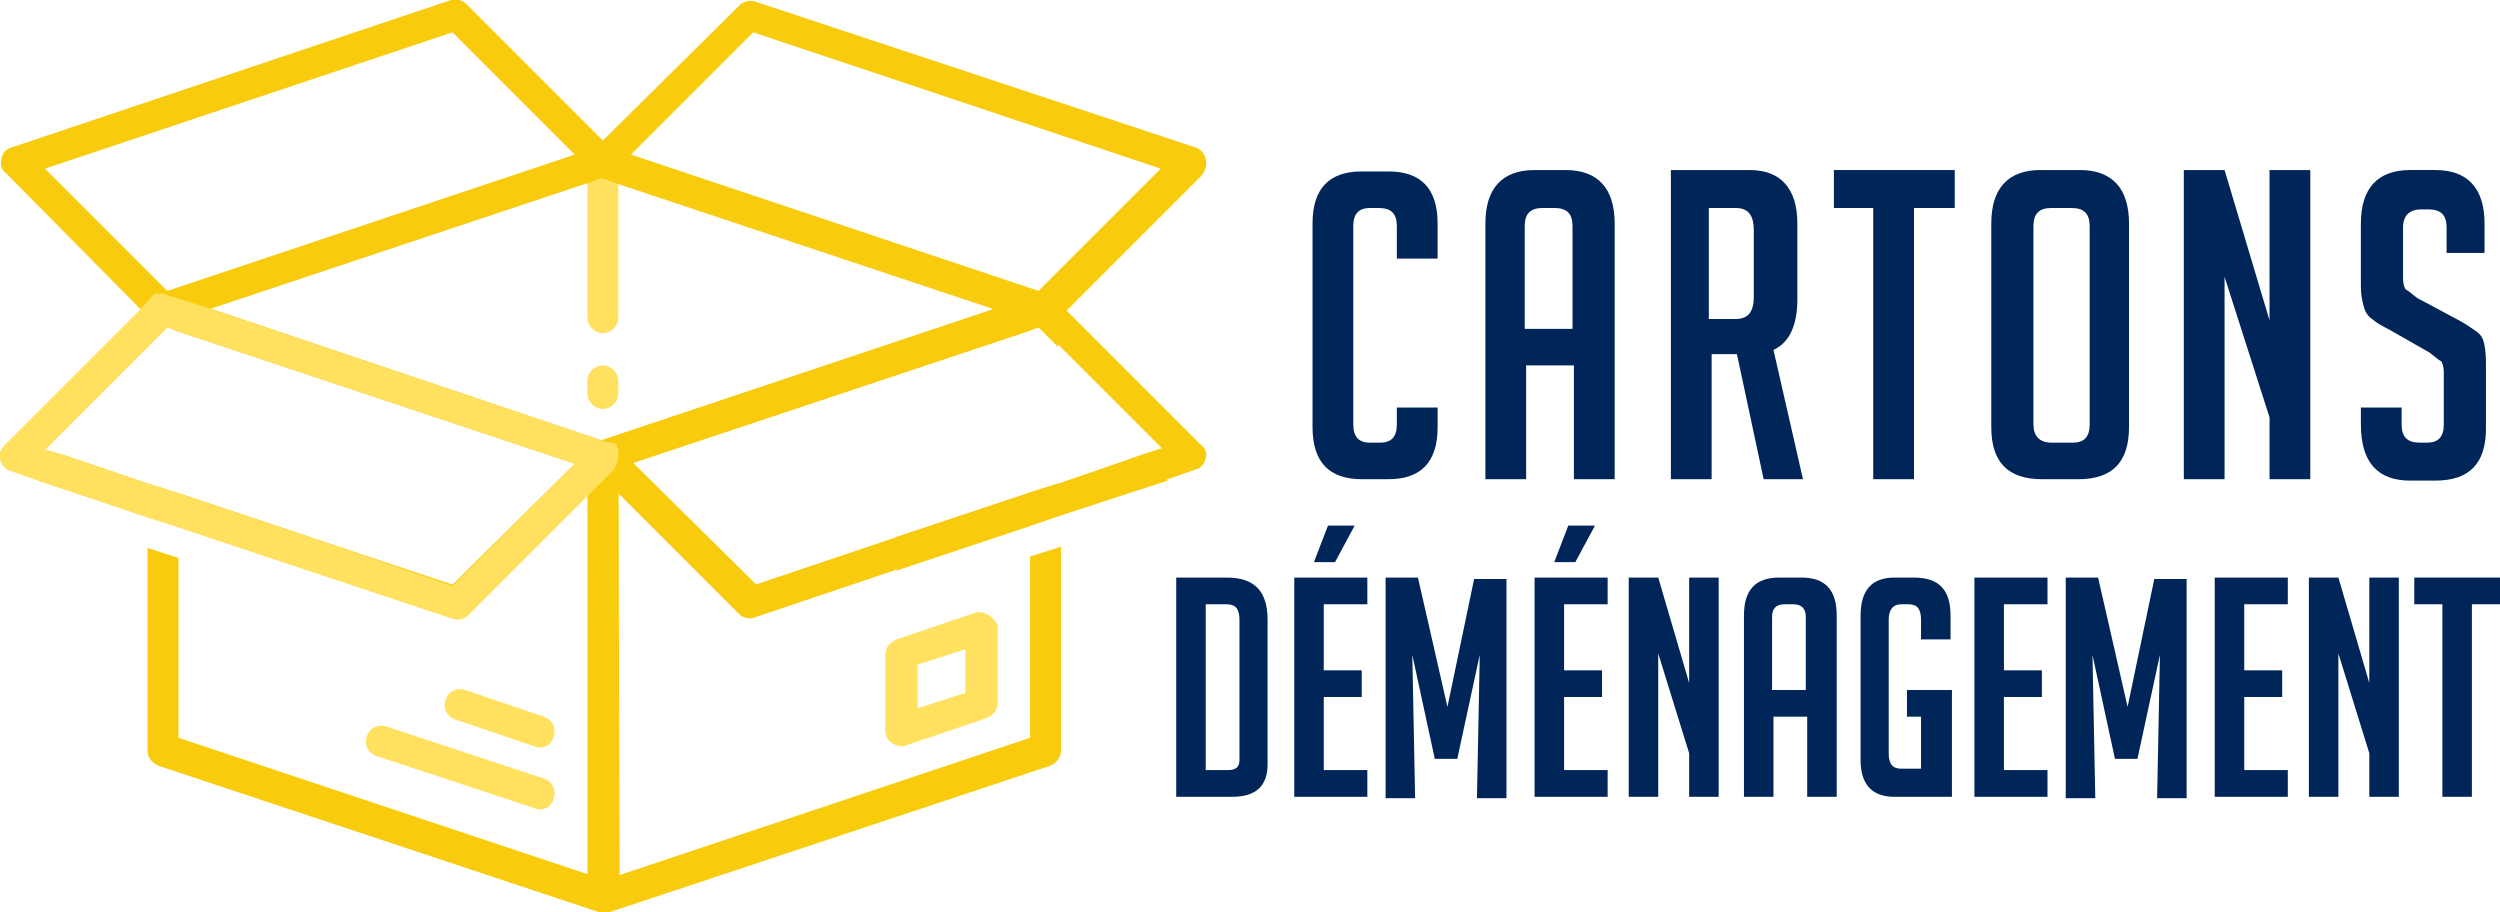 <?xml version="1.0" encoding="utf-8"?>
<!-- Generator: Adobe Illustrator 24.1.0, SVG Export Plug-In . SVG Version: 6.00 Build 0)  -->
<svg version="1.1" id="Layer_1" xmlns="http://www.w3.org/2000/svg" xmlns:xlink="http://www.w3.org/1999/xlink" x="0px" y="0px"
	 width="177.9px" height="64.9px" viewBox="0 0 177.9 64.9" style="enable-background:new 0 0 177.9 64.9;" xml:space="preserve">
<style type="text/css">
	.st0{fill:#002659;}
	.st1{fill:#FFE05F;}
	.st2{fill:#F9CB0D;}
</style>
<g>
	<path class="st0" d="M102.3,29v1.4c0,2.5-1.2,3.7-3.5,3.7h-1.9c-2.3,0-3.5-1.2-3.5-3.7V15.9c0-2.5,1.2-3.7,3.5-3.7h1.9
		c2.3,0,3.5,1.2,3.5,3.7v2.5h-2.9v-2.3c0-0.9-0.4-1.3-1.3-1.3h-0.6c-0.8,0-1.2,0.4-1.2,1.3v14.1c0,0.9,0.4,1.3,1.2,1.3h0.7
		c0.8,0,1.2-0.4,1.2-1.3V29H102.3z"/>
	<path class="st0" d="M108.6,34.1h-2.9V15.9c0-2.5,1.2-3.8,3.5-3.8h2.2c2.3,0,3.5,1.3,3.5,3.8v18.2h-2.9v-8.1h-3.4V34.1z
		 M111.9,23.4v-7.3c0-0.9-0.4-1.3-1.3-1.3h-0.8c-0.9,0-1.3,0.4-1.3,1.3v7.3H111.9z"/>
	<path class="st0" d="M118.7,12.1h5.8c2.2,0,3.4,1.3,3.4,3.8v5.4c0,1.9-0.6,3.1-1.7,3.6l2.1,9.2h-2.8l-1.9-8.9h-1.8v8.9h-2.9V12.1z
		 M121.6,22.7h1.9c0.9,0,1.3-0.5,1.3-1.6v-4.7c0-1.1-0.4-1.6-1.3-1.6h-1.9V22.7z"/>
	<path class="st0" d="M136.2,14.8v19.3h-2.9V14.8h-2.8v-2.7h8.6v2.7H136.2z"/>
	<path class="st0" d="M145.3,34.1c-2.4,0-3.6-1.2-3.6-3.7V15.9c0-2.5,1.2-3.8,3.5-3.8h2.8c2.3,0,3.5,1.3,3.5,3.8v14.5
		c0,2.5-1.2,3.7-3.6,3.7H145.3z M146,31.5h1.5c0.8,0,1.2-0.4,1.2-1.3V16.1c0-0.9-0.4-1.3-1.3-1.3H146c-0.9,0-1.3,0.4-1.3,1.3v14.1
		C144.7,31,145.1,31.5,146,31.5z"/>
	<path class="st0" d="M161.5,22.8V12.1h2.9v22h-2.9v-4.4l-3.2-10v14.4h-2.9v-22h2.9L161.5,22.8z"/>
	<path class="st0" d="M174.1,18.1v-1.9c0-0.9-0.4-1.3-1.3-1.3h-0.5c-0.8,0-1.3,0.4-1.3,1.3v3.6c0,0.4,0.1,0.7,0.2,0.8
		c0.2,0.1,0.4,0.3,0.8,0.6l2.8,1.5c0.6,0.3,1,0.6,1.3,0.8c0.3,0.2,0.5,0.4,0.6,0.7c0.1,0.3,0.2,0.8,0.2,1.6v4.7
		c0,2.5-1.2,3.7-3.6,3.7h-1.8c-2.3,0-3.5-1.3-3.5-4V29h2.9v1.2c0,0.9,0.4,1.3,1.3,1.3h0.5c0.8,0,1.2-0.4,1.2-1.3v-3.7
		c0-0.4-0.1-0.7-0.2-0.8c-0.2-0.1-0.4-0.3-0.8-0.6l-2.8-1.6c-0.6-0.3-1.1-0.6-1.3-0.8c-0.3-0.2-0.5-0.5-0.6-0.9
		c-0.1-0.4-0.2-0.8-0.2-1.4v-4.5c0-2.5,1.2-3.8,3.5-3.8h1.8c2.3,0,3.5,1.3,3.5,3.8v2.1H174.1z"/>
	<path class="st0" d="M83.7,56.7V41.1h3.6c2,0,2.9,1,2.9,3v10.3c0,1.5-0.8,2.3-2.5,2.3H83.7z M85.8,54.8h1.6c0.5,0,0.8-0.2,0.8-0.7
		v-10c0-0.8-0.3-1.1-0.9-1.1h-1.5V54.8z"/>
	<path class="st0" d="M92.1,56.7V41.1h5.2V43h-3.1v4.7h2.7v1.9h-2.7v5.2h3.1v1.9H92.1z M95,40h-1.5l1-2.6h1.9L95,40z"/>
	<path class="st0" d="M103,50.3l1.9-9.1h2.3v15.6h-2.1l0.2-10.2l-1.6,7.4h-1.6l-1.6-7.4l0.2,10.2h-2.1V41.1h2.3L103,50.3z"/>
	<path class="st0" d="M109.2,56.7V41.1h5.2V43h-3.1v4.7h2.7v1.9h-2.7v5.2h3.1v1.9H109.2z M112.1,40h-1.5l1-2.6h1.9L112.1,40z"/>
	<path class="st0" d="M120.2,48.6v-7.5h2.1v15.6h-2.1v-3.1l-2.2-7.1v10.2h-2.1V41.1h2.1L120.2,48.6z"/>
	<path class="st0" d="M126.2,56.7h-2.1V43.8c0-1.8,0.8-2.7,2.5-2.7h1.6c1.7,0,2.5,0.9,2.5,2.7v12.9h-2.1V51h-2.4V56.7z M128.5,49.1
		v-5.2c0-0.6-0.3-0.9-0.9-0.9h-0.6c-0.6,0-0.9,0.3-0.9,0.9v5.2H128.5z"/>
	<path class="st0" d="M135.7,51v-1.9h3.2v7.6h-4.1c-1.6,0-2.4-0.9-2.4-2.6V43.8c0-1.8,0.8-2.7,2.4-2.7h1.4c1.8,0,2.6,0.9,2.6,2.7
		v1.7h-2.1v-1.4c0-0.8-0.3-1.1-0.9-1.1h-0.5c-0.6,0-0.9,0.4-0.9,1.1v9.5c0,0.8,0.3,1.1,0.9,1.1h1.4V51H135.7z"/>
	<path class="st0" d="M140.5,56.7V41.1h5.2V43h-3.1v4.7h2.7v1.9h-2.7v5.2h3.1v1.9H140.5z"/>
	<path class="st0" d="M151.4,50.3l1.9-9.1h2.3v15.6h-2.1l0.2-10.2l-1.6,7.4h-1.6l-1.6-7.4l0.2,10.2h-2.1V41.1h2.3L151.4,50.3z"/>
	<path class="st0" d="M157.6,56.7V41.1h5.2V43h-3.1v4.7h2.7v1.9h-2.7v5.2h3.1v1.9H157.6z"/>
	<path class="st0" d="M168.6,48.6v-7.5h2.1v15.6h-2.1v-3.1l-2.2-7.1v10.2h-2.1V41.1h2.1L168.6,48.6z"/>
	<path class="st0" d="M175.9,43v13.7h-2.1V43h-2v-1.9h6.1V43H175.9z"/>
</g>
<g>
	<g>
		<g>
			<path class="st1" d="M43.9,11.1C43.9,11.1,43.9,11.1,43.9,11.1C43.9,11,43.9,11,43.9,11.1c-0.1-0.2-0.2-0.2-0.2-0.3
				c-0.2-0.2-0.5-0.3-0.8-0.3c-0.3,0-0.6,0.1-0.8,0.3c-0.1,0.1-0.1,0.1-0.2,0.2c0,0,0,0,0,0c0,0,0,0,0,0c-0.1,0.1-0.1,0.3-0.1,0.5
				v11.1c0,0.6,0.5,1.1,1.1,1.1c0.6,0,1.1-0.5,1.1-1.1V11.6C44,11.4,44,11.2,43.9,11.1z M42.9,26c-0.6,0-1.1,0.5-1.1,1.1V28
				c0,0.6,0.5,1.1,1.1,1.1c0.6,0,1.1-0.5,1.1-1.1v-0.8C44,26.5,43.5,26,42.9,26z"/>
		</g>
		<g>
			<path class="st2" d="M75.1,21.2L75.1,21.2c-0.1-0.1-0.1-0.1-0.2-0.1c0,0,0,0-0.1,0c0,0,0,0,0,0c0,0,0,0-0.1,0c0,0-0.1,0-0.1,0
				c0,0,0,0-0.1,0c0,0,0,0,0,0c0,0,0,0-0.1,0c0,0-0.1,0-0.1,0c0,0,0,0-0.1,0c0,0,0,0,0,0c0,0-0.1,0-0.1,0c-0.1,0-0.2,0-0.4,0.1
				L70.7,22l-27.8,9.3l-0.4,0.1c0,0-0.1,0-0.1,0c0,0,0,0,0,0c0,0,0,0-0.1,0c0,0,0,0,0,0c0,0,0,0-0.1,0c0,0-0.1,0.1-0.1,0.1
				c0,0-0.1,0.1-0.1,0.1c0,0,0,0,0,0c0,0,0,0,0,0c0,0,0,0,0,0.1c0,0.1-0.1,0.1-0.1,0.2c0,0,0,0,0,0.1c0,0,0,0,0,0c0,0,0,0,0,0
				c0,0,0,0,0,0c0,0,0,0,0,0c0,0,0,0,0,0.1c0,0,0,0,0,0.1c0,0,0,0,0,0.1c0,0,0,0,0,0.1c0,0,0,0,0,0.1v31.3c0,0.4,0.2,0.7,0.5,0.9
				c0.1,0.1,0.2,0.1,0.3,0.2l0,0c0,0,0,0,0.1,0c0,0,0,0,0,0c0.1,0,0.2,0,0.3,0c0.1,0,0.2,0,0.3,0c0,0,0,0,0,0c0,0,0,0,0,0
				c0,0,0,0,0,0l31.3-10.4c0.5-0.2,0.8-0.6,0.8-1.1V38.9l-2.2,0.7v12.9L44,62.3v-29l0.9-0.3l28.2-9.4l0.8-0.3l1.4,1.4V22
				C75.4,21.7,75.2,21.4,75.1,21.2z M73.1,35.1v2.3l2.2-0.7v-2.3L73.1,35.1z"/>
		</g>
		<g>
			<path class="st2" d="M10.4,34.4v2.3l2.2,0.7v-2.3L10.4,34.4z M44,32.4C44,32.4,44,32.4,44,32.4c0-0.1,0-0.1,0-0.1c0,0,0,0,0-0.1
				c0,0,0,0,0-0.1c0,0,0,0,0,0c0,0,0,0,0,0c0,0,0,0,0,0c0,0,0,0,0-0.1c0-0.1-0.1-0.1-0.1-0.2c0,0,0,0,0-0.1c0,0,0,0,0,0c0,0,0,0,0,0
				c-0.1-0.1-0.2-0.2-0.3-0.2c0,0,0,0,0,0c0,0,0,0-0.1,0c0,0-0.1,0-0.1,0l-0.4-0.1L15.1,22L11.9,21c-0.1,0-0.2-0.1-0.4-0.1
				c0,0-0.1,0-0.1,0c0,0,0,0,0,0c-0.1,0-0.1,0-0.1,0c0,0,0,0-0.1,0c0,0,0,0,0,0c0,0,0,0-0.1,0c-0.1,0-0.1,0-0.2,0.1c0,0,0,0,0,0
				c0,0,0,0,0,0c0,0,0,0,0,0c0,0,0,0,0,0c0,0-0.1,0.1-0.1,0.1l0,0c-0.2,0.2-0.3,0.5-0.3,0.8v2.7l1.4-1.4l0.8,0.3l28.2,9.4l0.9,0.3
				v29l-29.1-9.7V39.7l-2.2-0.7v14.4c0,0.5,0.3,0.9,0.8,1.1l31.3,10.4l0,0c0,0,0,0,0.1,0c0,0,0,0,0,0c0.1,0,0.2,0,0.3,0
				c0.1,0,0.2,0,0.3,0c0,0,0,0,0,0c0,0,0,0,0,0c0,0,0,0,0,0c0.1,0,0.2-0.1,0.3-0.2c0.3-0.2,0.5-0.5,0.5-0.9L44,32.4
				C44,32.4,44,32.4,44,32.4z"/>
		</g>
		<g>
			<path class="st2" d="M43.9,11.1C43.9,11.1,43.9,11.1,43.9,11.1C43.9,11,43.9,11,43.9,11.1c-0.1-0.2-0.2-0.2-0.2-0.3L42.9,10
				l-9.7-9.7c-0.3-0.3-0.7-0.4-1.1-0.3L0.8,10.5c-0.4,0.1-0.6,0.4-0.7,0.8c-0.1,0.4,0,0.8,0.3,1L10,22l0.5,0.5l0.3,0.3
				c0.2,0.2,0.5,0.3,0.8,0.3c0.1,0,0.2,0,0.4-0.1l1.4-0.5l1.8-0.6l26.7-8.9l1.1-0.4l0.4-0.1c0.4-0.1,0.6-0.4,0.7-0.8
				c0-0.1,0-0.2,0-0.3C44,11.4,44,11.2,43.9,11.1z M11.9,20.7L3.2,12l29-9.7l8.7,8.7L11.9,20.7z"/>
		</g>
		<g>
			<path class="st2" d="M85.8,11.3c-0.1-0.4-0.4-0.7-0.7-0.8L53.7,0.1c-0.4-0.1-0.8,0-1.1,0.3L42.9,10l-0.8,0.8
				c-0.1,0.1-0.1,0.1-0.2,0.2c0,0,0,0,0,0c0,0,0,0,0,0c-0.1,0.1-0.1,0.3-0.1,0.5c0,0.1,0,0.2,0,0.3c0.1,0.4,0.4,0.7,0.7,0.8l0.4,0.1
				l1.1,0.4L70.7,22l1.8,0.6l1.4,0.5c0.1,0,0.2,0.1,0.4,0.1c0.3,0,0.6-0.1,0.8-0.3l0.3-0.3l10.1-10.1C85.8,12.1,85.9,11.7,85.8,11.3
				z M73.9,20.7l-29-9.7l8.7-8.7l29,9.7L73.9,20.7z"/>
		</g>
		<g>
			<path class="st1" d="M38.4,57.6c-0.1,0-0.2,0-0.4-0.1l-11.2-3.7c-0.6-0.2-0.9-0.8-0.7-1.4c0.2-0.6,0.8-0.9,1.4-0.7l11.2,3.7
				c0.6,0.2,0.9,0.8,0.7,1.4C39.3,57.3,38.9,57.6,38.4,57.6z"/>
		</g>
		<g>
			<path class="st1" d="M38.4,53.2c-0.1,0-0.2,0-0.4-0.1l-5.6-1.9c-0.6-0.2-0.9-0.8-0.7-1.4c0.2-0.6,0.8-0.9,1.4-0.7l5.6,1.9
				c0.6,0.2,0.9,0.8,0.7,1.4C39.3,52.9,38.9,53.2,38.4,53.2z"/>
		</g>
		<g>
			<path class="st1" d="M70.4,43.8c-0.3-0.2-0.7-0.3-1-0.2l-5.6,1.9c-0.5,0.2-0.8,0.6-0.8,1.1V52c0,0.4,0.2,0.7,0.5,0.9
				c0.2,0.1,0.4,0.2,0.7,0.2c0.1,0,0.2,0,0.4-0.1l5.6-1.9c0.5-0.2,0.8-0.6,0.8-1.1v-5.5C70.9,44.3,70.7,44,70.4,43.8z M68.7,49.3
				l-3.4,1.1v-3.1l3.4-1.1V49.3z"/>
		</g>
		<g>
			<g>
				<polygon class="st2" points="83.1,34.2 75.4,36.7 73.1,37.5 63.8,40.6 63.8,38.2 73.1,35.1 75.4,34.4 81.3,32.4 82.2,33.3 				
					"/>
			</g>
			<g>
				<polygon class="st2" points="22,38.2 22,40.6 12.7,37.5 10.4,36.7 2.7,34.2 3.6,33.3 4.5,32.4 10.4,34.4 12.7,35.1 				"/>
			</g>
		</g>
		<g>
			<path class="st2" d="M75.4,23.1L74.2,22l-1.8,0.6L44,32.1l0,0l-1.1,0.4l0.8,0.8l0.3,0.3l9.3,9.3l10.4-3.5l9.3-3.1l2.2-0.7
				l6.8-2.3l2.5-0.8L75.4,23.1z M81.3,32.4l-5.9,2l-2.2,0.7l-9.3,3.1l-10.1,3.4L45,32.9l28.2-9.4l0.8-0.3l8.7,8.7L81.3,32.4z"/>
			<path class="st2" d="M85.5,31.7L75.8,22l-0.8-0.8l0,0c0,0-0.1-0.1-0.1-0.1c0,0,0,0-0.1,0c0,0,0,0,0,0c0,0,0,0-0.1,0
				c0,0-0.1,0-0.1,0c0,0,0,0-0.1,0c0,0,0,0,0,0c0,0,0,0-0.1,0c0,0-0.1,0-0.1,0c0,0,0,0-0.1,0c0,0,0,0,0,0c0,0-0.1,0-0.1,0
				c-0.1,0-0.2,0-0.4,0.1L70.7,22l-27.8,9.3l-0.4,0.1c0,0-0.1,0-0.1,0c0,0,0,0,0,0c0,0,0,0-0.1,0c0,0,0,0,0,0c0,0,0,0-0.1,0
				c0,0-0.1,0.1-0.1,0.1c0,0-0.1,0.1-0.1,0.1c0,0,0,0,0,0c0,0,0,0,0,0c0,0,0,0,0,0.1c0,0.1-0.1,0.1-0.1,0.2c0,0,0,0,0,0.1
				c0,0,0,0,0,0c0,0,0,0,0,0c0,0,0,0,0,0c0,0,0,0,0,0c0,0,0,0,0,0.1c0,0,0,0,0,0.1c0,0,0,0,0,0.1c0,0,0,0,0,0.1c0,0,0,0,0,0.1
				c0,0.3,0.1,0.6,0.3,0.8l0.8,0.8l1.1,1.1l8.5,8.5c0.2,0.2,0.5,0.3,0.8,0.3c0.1,0,0.2,0,0.4-0.1l10.1-3.4l9.3-3.1l2.2-0.7l7.7-2.6
				l2-0.7c0.4-0.1,0.6-0.4,0.7-0.8C85.9,32.3,85.8,31.9,85.5,31.7z M75.4,34.4l-2.2,0.7l-9.3,3.1l-10.1,3.4L45,32.9l28.2-9.4
				l0.8-0.3l8.7,8.7l-1.3,0.4L75.4,34.4z"/>
		</g>
		<g>
			<path class="st2" d="M41.8,32.1L41.8,32.1l-28.5-9.5L11.6,22l-0.8,0.8l-0.3,0.3l-9.3,9.3l2.5,0.8l6.8,2.3l2.2,0.7l9.3,3.1
				l10.4,3.5l9.3-9.3l1.1-1.1L41.8,32.1z M32.2,41.6L22,38.2l-9.3-3.1l-2.2-0.7l-5.9-2L3.2,32l7.3-7.3l1.4-1.4l0.8,0.3l28.2,9.4
				L32.2,41.6z"/>
			<path class="st1" d="M44,32.4C44,32.4,44,32.4,44,32.4c0-0.1,0-0.1,0-0.1c0,0,0,0,0-0.1c0,0,0,0,0-0.1c0,0,0,0,0,0c0,0,0,0,0,0
				c0,0,0,0,0,0c0,0,0,0,0-0.1c0-0.1-0.1-0.1-0.1-0.2c0,0,0,0,0-0.1c0,0,0,0,0,0c0,0,0,0,0,0c-0.1-0.1-0.2-0.2-0.3-0.2c0,0,0,0,0,0
				c0,0,0,0-0.1,0c0,0-0.1,0-0.1,0l-0.4-0.1L15.1,22L11.9,21c-0.1,0-0.2-0.1-0.4-0.1c0,0-0.1,0-0.1,0c0,0,0,0,0,0
				c-0.1,0-0.1,0-0.1,0c0,0,0,0-0.1,0c0,0,0,0,0,0c0,0,0,0-0.1,0c-0.1,0-0.1,0-0.2,0.1c0,0,0,0,0,0c0,0,0,0,0,0c0,0,0,0,0,0
				c0,0-0.1,0.1-0.1,0.1l0,0L10,22l-9.7,9.7c-0.3,0.3-0.4,0.7-0.3,1c0.1,0.4,0.4,0.7,0.7,0.8l2,0.7l7.7,2.6l2.2,0.7l9.3,3.1L32.1,44
				c0.1,0,0.2,0.1,0.4,0.1c0.3,0,0.6-0.1,0.8-0.3l8.5-8.5l1.1-1.1l0.8-0.8v0C43.9,33,44,32.8,44,32.4C44,32.4,44,32.4,44,32.4z
				 M22,38.2l-9.3-3.1l-2.2-0.7l-5.9-2L3.2,32l7.3-7.3l1.4-1.4l0.8,0.3l28.2,9.4l-8.7,8.7L22,38.2z"/>
		</g>
	</g>
</g>
</svg>

